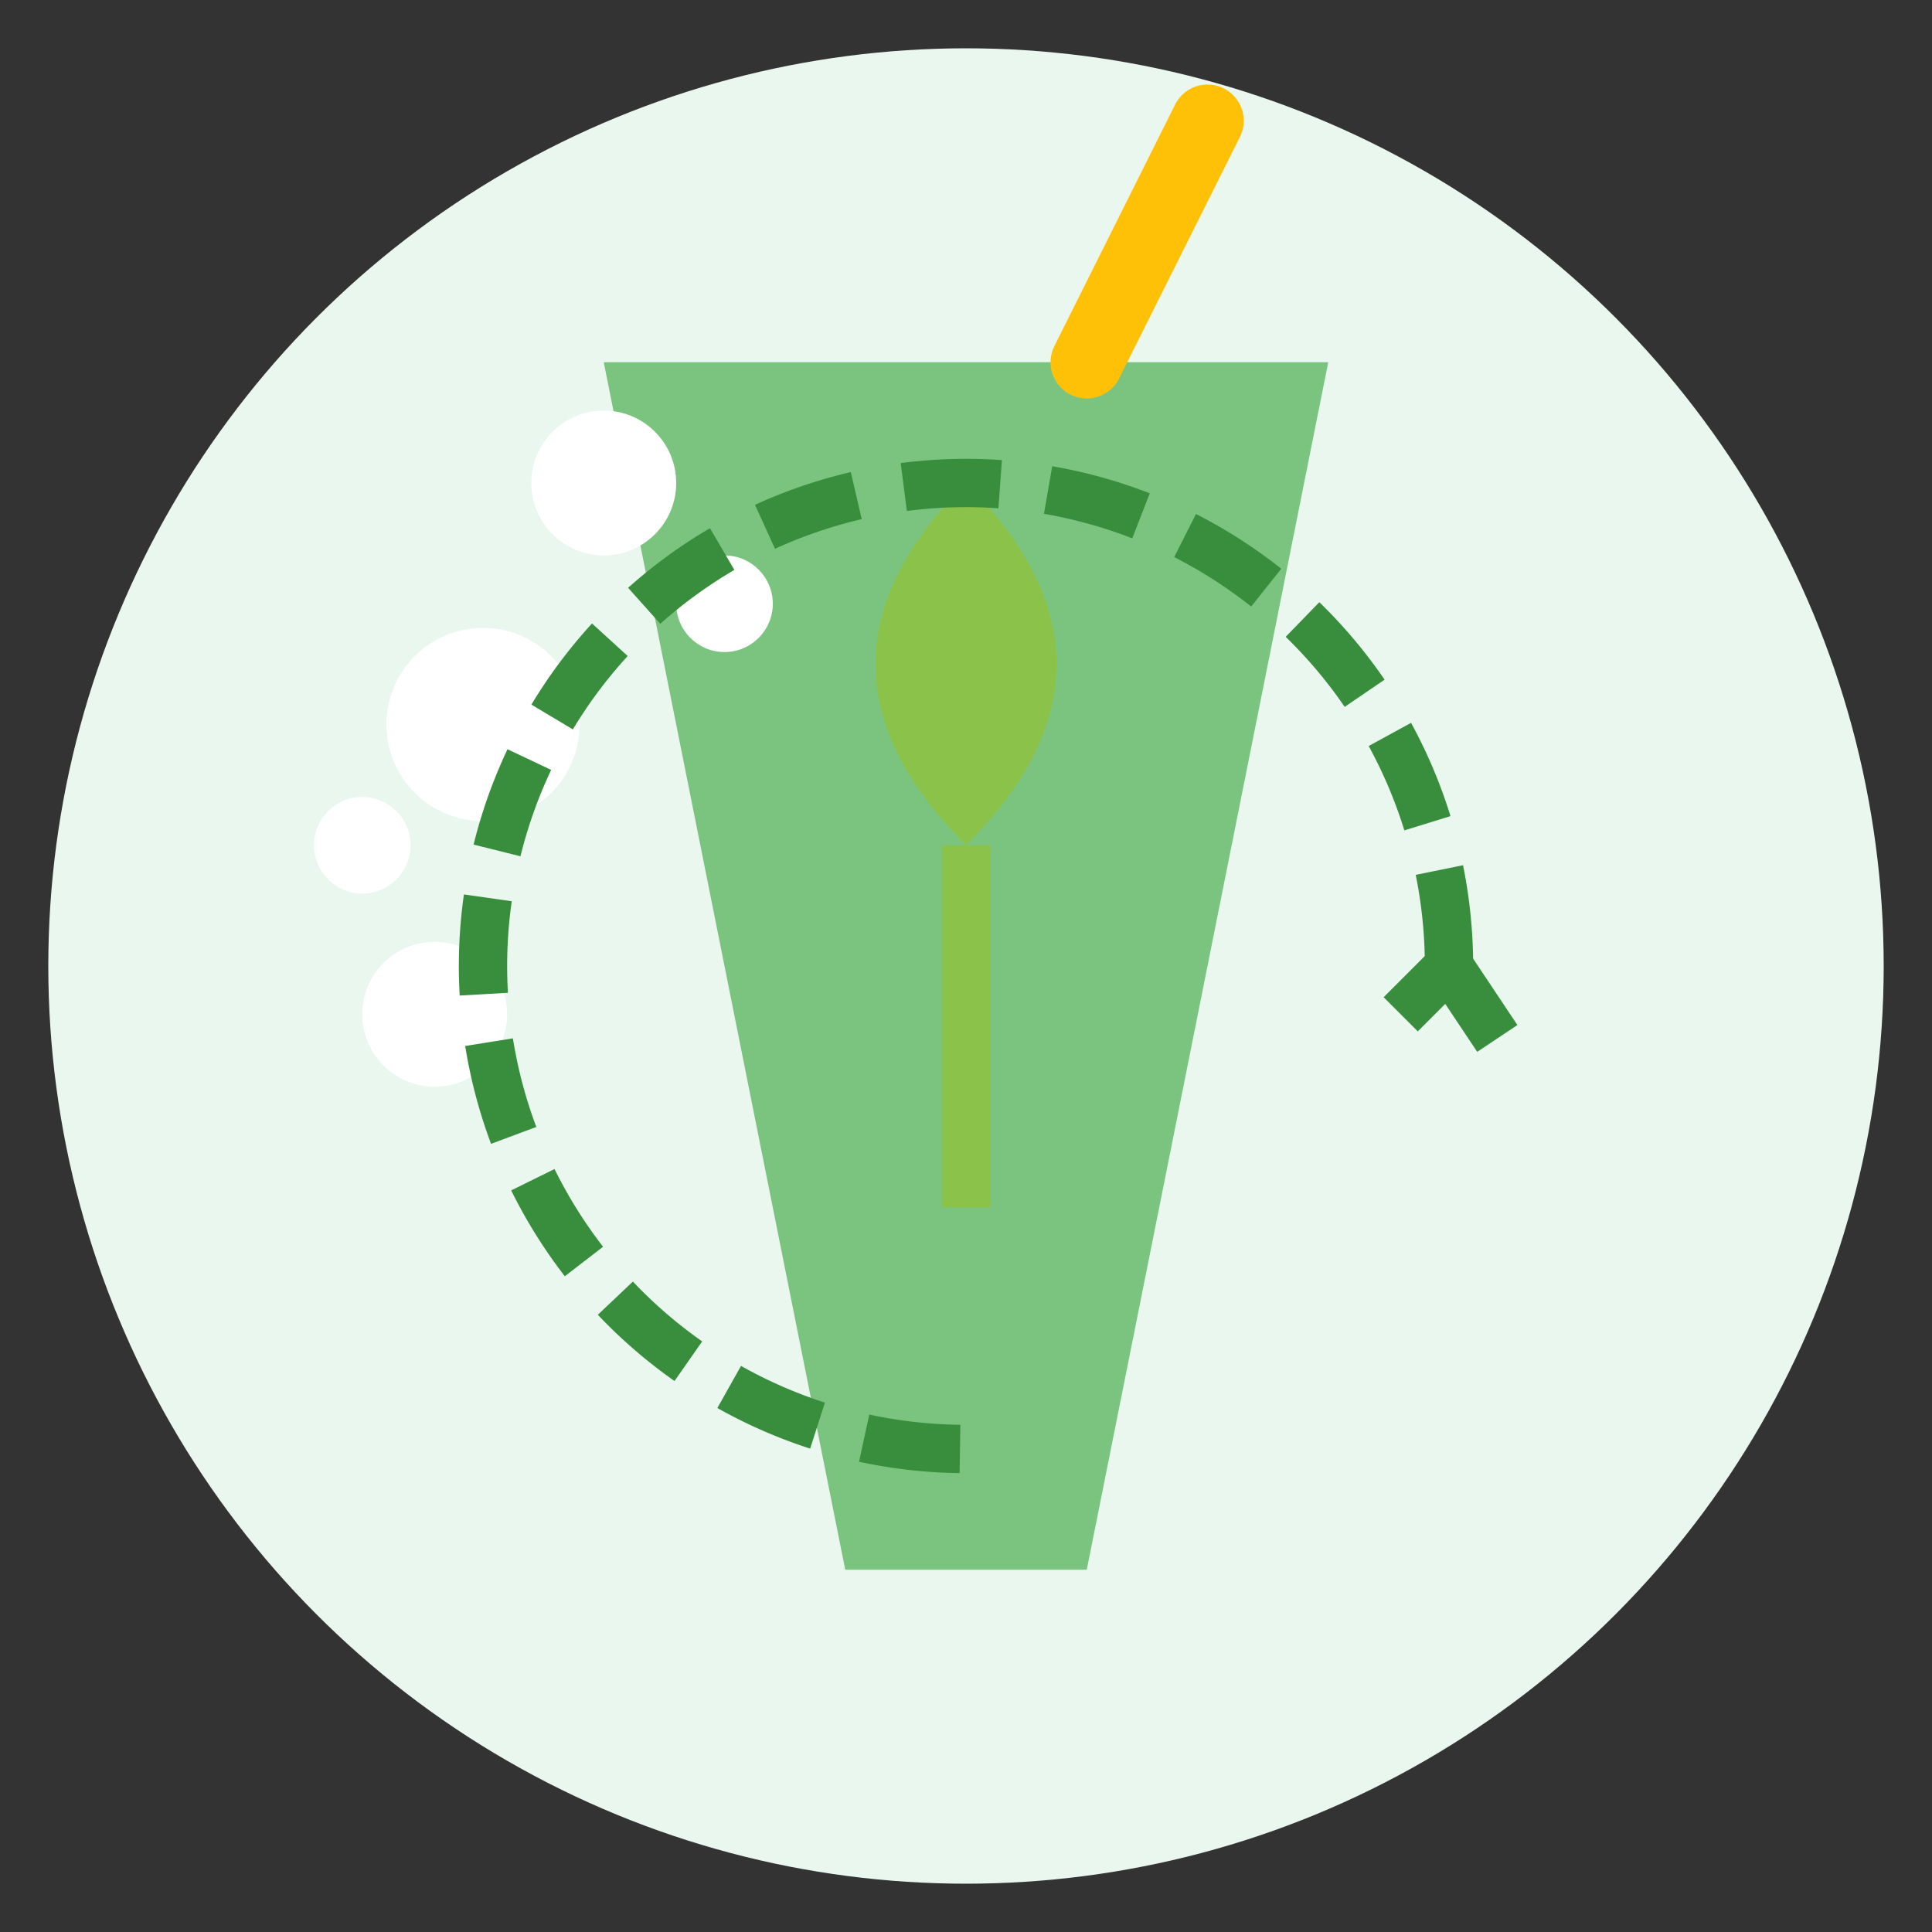 <svg xmlns="http://www.w3.org/2000/svg" width="80" height="80" viewBox="0 0 80 80">
  <rect x="0" y="0" width="80" height="80" fill="#333333" stroke="none"/>
  <circle cx="40" cy="40" r="38" fill="#E9F7EF"/>
  
  <!-- Glass shape -->
  <path d="M25,15 L35,65 L45,65 L55,15 Z" fill="#4CAF50" opacity="0.7"/>
  
  <!-- Bubbles/toxins leaving -->
  <circle cx="25" cy="20" r="3" fill="#FFFFFF"/>
  <circle cx="30" cy="25" r="2" fill="#FFFFFF"/>
  <circle cx="20" cy="30" r="4" fill="#FFFFFF"/>
  <circle cx="15" cy="35" r="2" fill="#FFFFFF"/>
  <circle cx="18" cy="42" r="3" fill="#FFFFFF"/>
  
  <!-- Leaf inside -->
  <path d="M40,35 C35,30 35,25 40,20 C45,25 45,30 40,35 Z" fill="#8BC34A"/>
  <path d="M40,35 L40,50" stroke="#8BC34A" stroke-width="2"/>
  
  <!-- Straw -->
  <path d="M45,15 L50,5" stroke="#FFC107" stroke-width="3" stroke-linecap="round"/>
  
  <!-- Circular arrows indicating detox process -->
  <path d="M60,40 A20,20 0 1,0 40,60" fill="none" stroke="#388E3C" stroke-width="2" stroke-dasharray="4 2"/>
  <path d="M58,42 L60,40 L62,43" fill="none" stroke="#388E3C" stroke-width="2"/>
</svg>